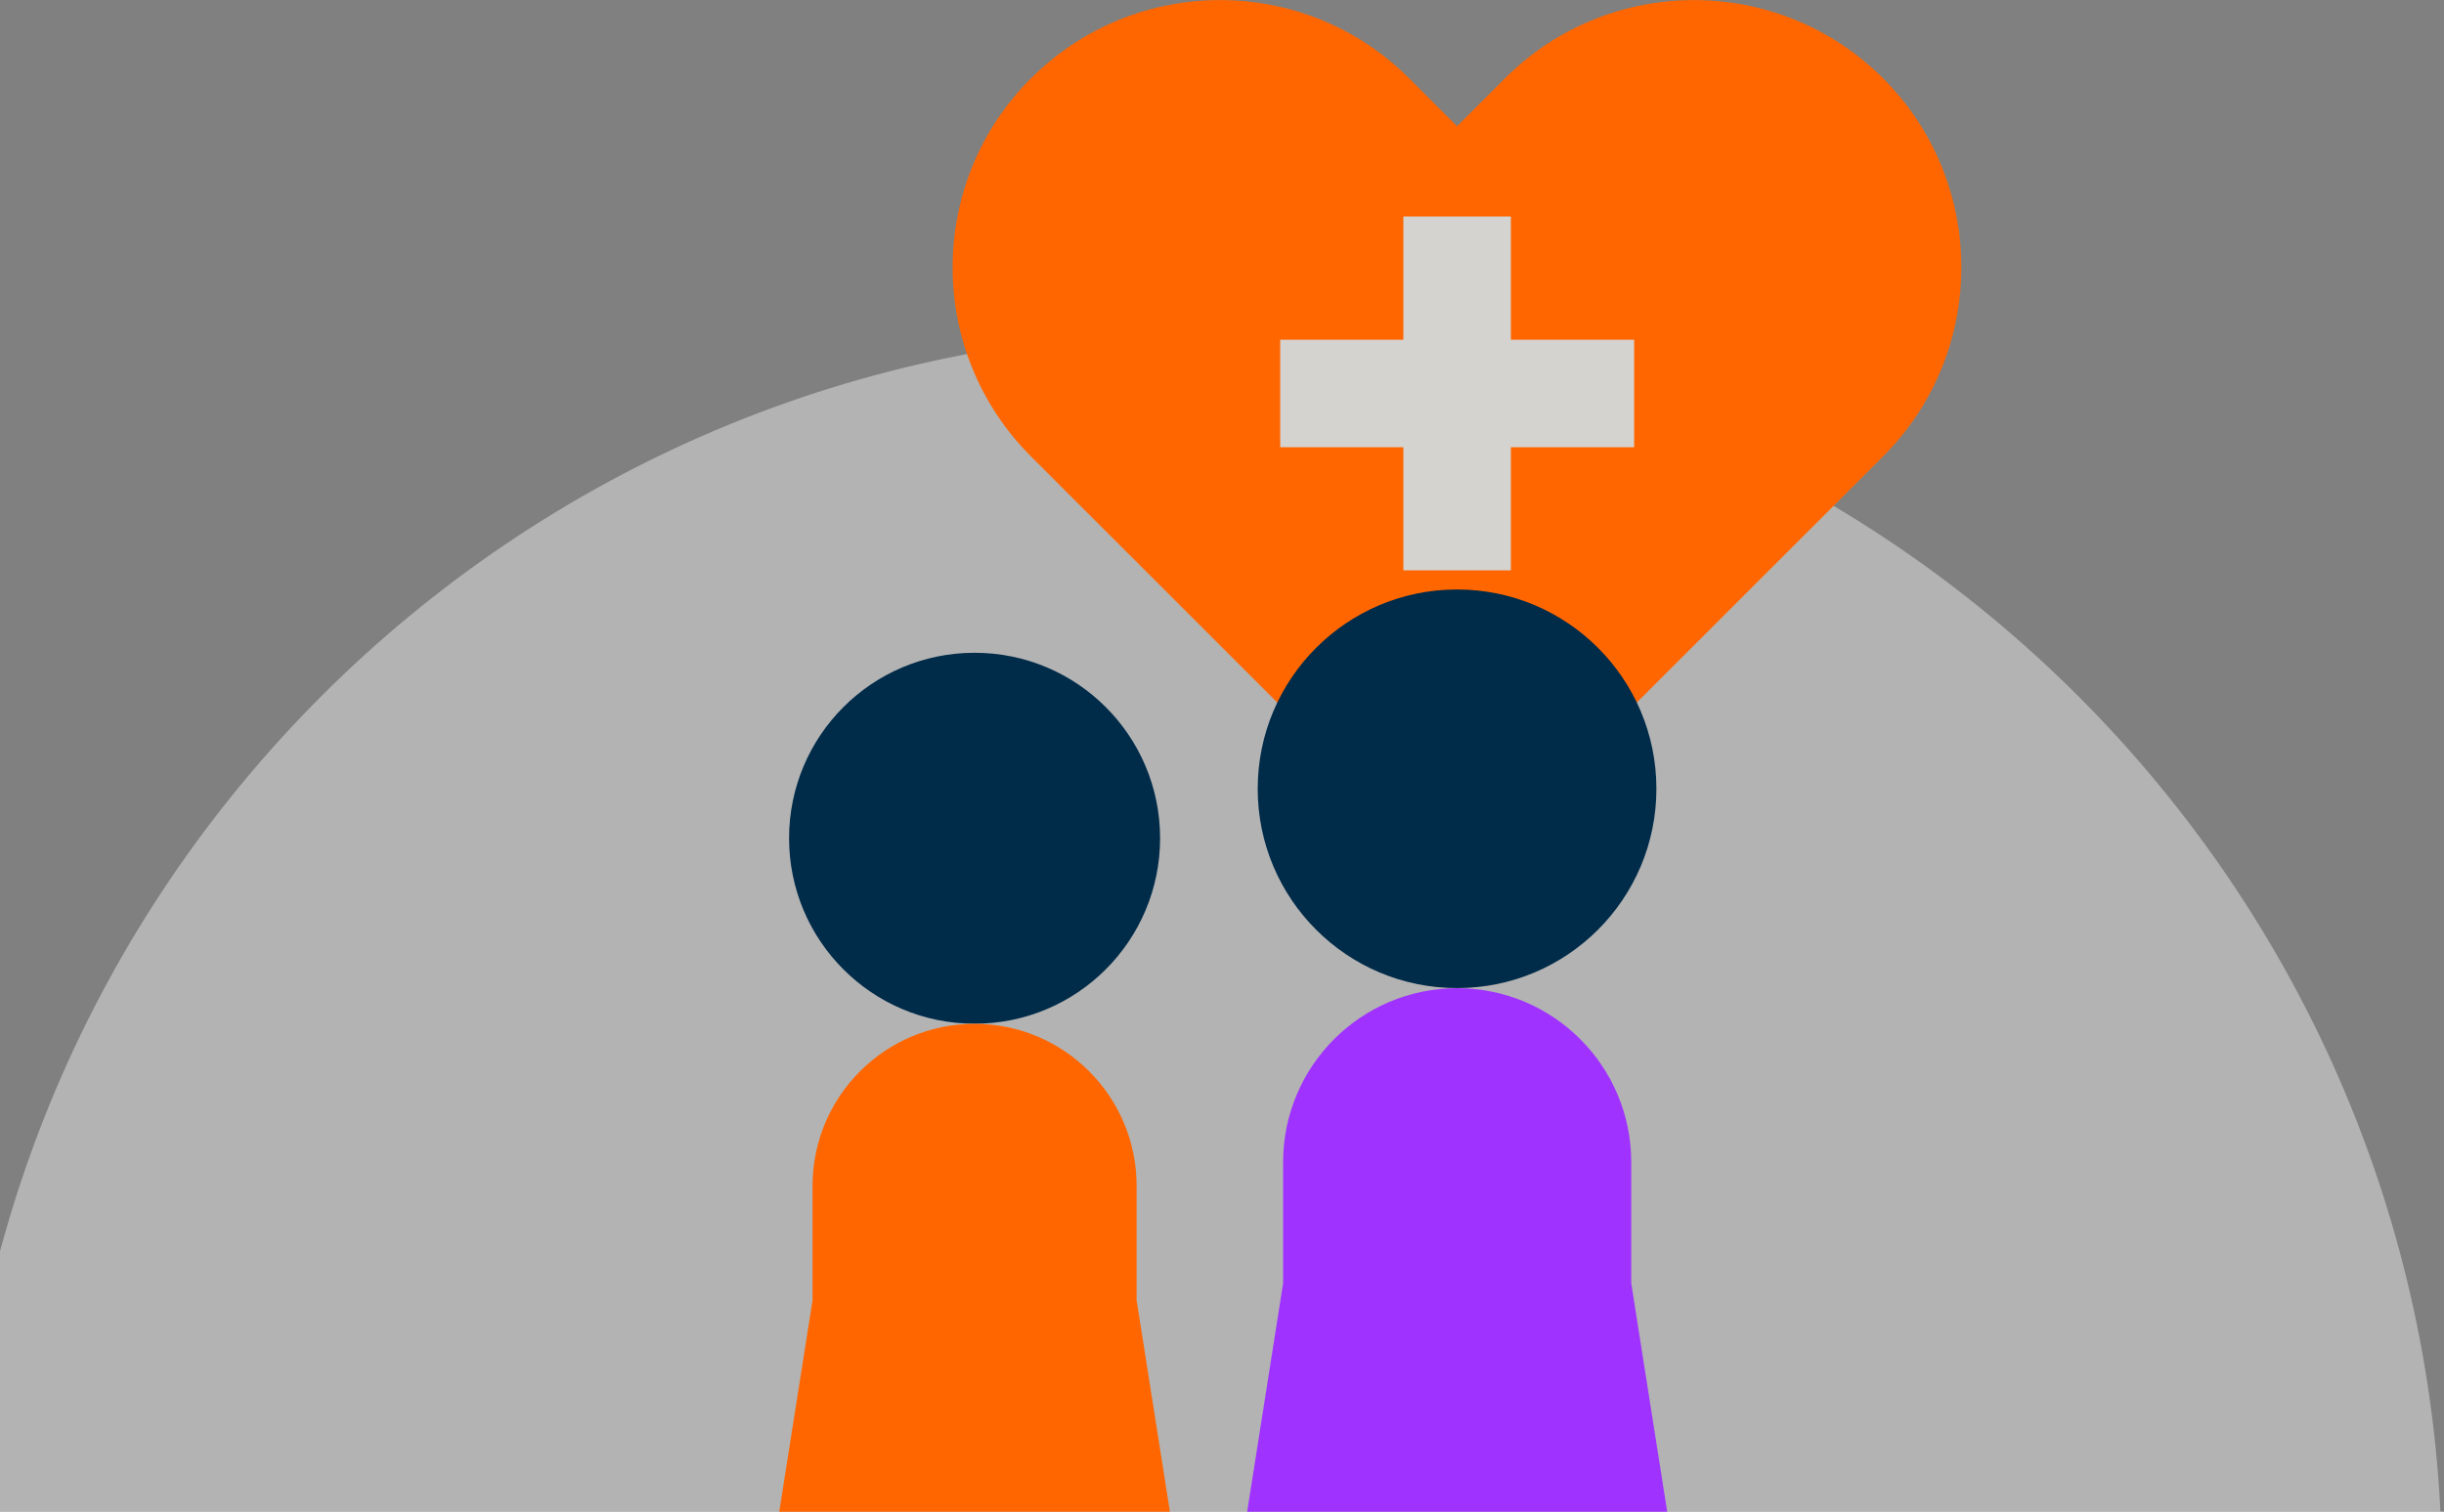 <svg width="695" height="430" viewBox="0 0 695 430" fill="none" xmlns="http://www.w3.org/2000/svg">
<rect x="0" y="0" width="695" height="430" fill="#808080" stroke="none"/>
<g clip-path="url(#clip0_845_4587)">
<path opacity="0.4" d="M341.19 800.99C536.278 800.99 694.428 642.84 694.428 447.752C694.428 252.664 536.278 94.514 341.19 94.514C146.102 94.514 -12.048 252.664 -12.048 447.752C-12.048 642.84 146.102 800.99 341.19 800.99Z" fill="white"/>
<path d="M277.143 291.176C306.276 291.176 329.894 267.558 329.894 238.425C329.894 209.291 306.276 185.673 277.143 185.673C248.009 185.673 224.391 209.291 224.391 238.425C224.391 267.558 248.009 291.176 277.143 291.176Z" fill="#002B49"/>
<path d="M333.386 434.402L323.219 369.841V337.286C323.219 311.852 302.577 291.21 277.143 291.21C251.709 291.21 231.067 311.852 231.067 337.286V369.841L220.9 434.402H333.386Z" fill="#FF6600"/>
<path d="M293.197 22.285C322.876 -7.394 371.04 -7.394 400.719 22.285L414.344 35.91L427.968 22.285C457.647 -7.394 505.811 -7.394 535.49 22.285C565.169 51.964 565.169 100.128 535.49 129.807L414.344 250.92L293.163 129.807C263.484 100.128 263.484 51.964 293.163 22.285H293.197Z" fill="#FF6600"/>
<path d="M399.075 162.224H429.644V61.583H399.075V162.224Z" fill="#D5D3D0"/>
<path d="M464.698 127.205V96.636H364.056V127.205H464.698Z" fill="#D5D3D0"/>
<path d="M414.344 281.043C445.651 281.043 471.031 255.663 471.031 224.355C471.031 193.048 445.651 167.667 414.344 167.667C383.036 167.667 357.656 193.048 357.656 224.355C357.656 255.663 383.036 281.043 414.344 281.043Z" fill="#002B49"/>
<path d="M474.797 434.401L463.877 365.013V330.576C463.877 303.225 441.695 281.077 414.378 281.077C387.026 281.077 364.878 303.259 364.878 330.576V365.013L353.958 434.401H474.865H474.797Z" fill="#A032FF"/>
</g>
<defs>
<clipPath id="clip0_845_4587">
<rect width="706.476" height="800.99" fill="white" transform="translate(-12.048)"/>
</clipPath>
</defs>
</svg>
